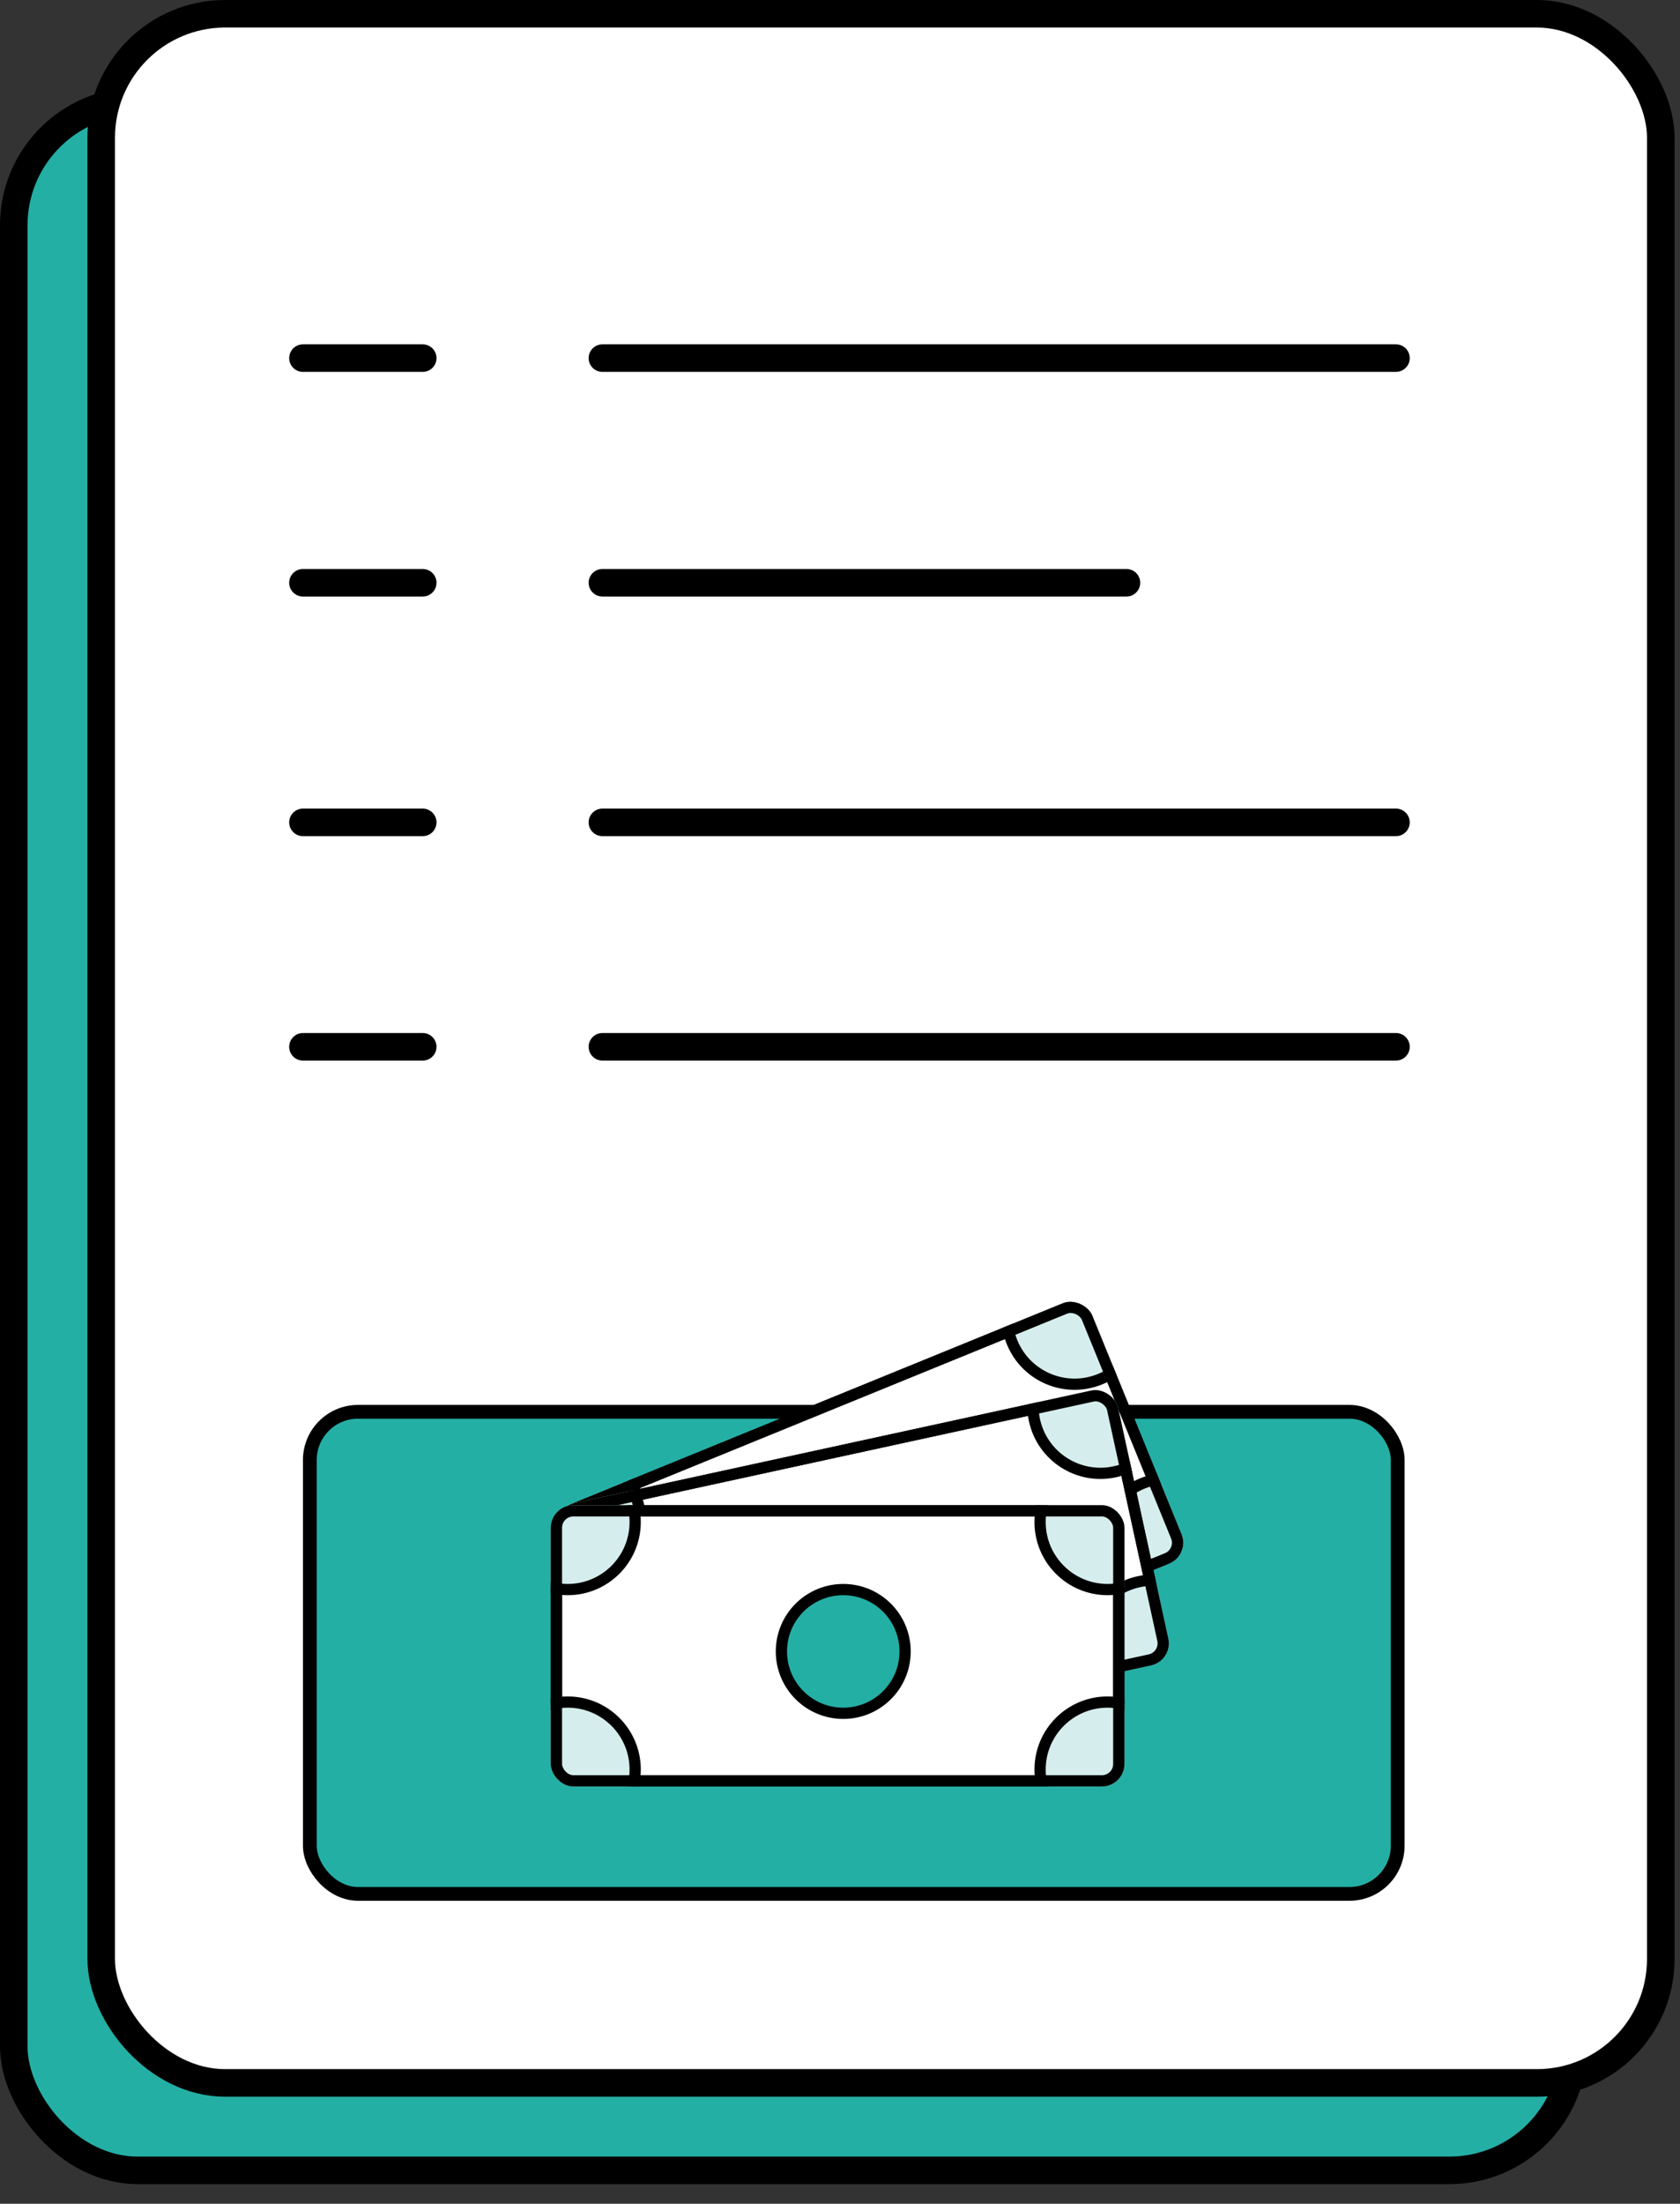 <svg width="61" height="80" viewBox="0 0 61 80" fill="none" xmlns="http://www.w3.org/2000/svg">
<rect x="0" y="0" width="61" height="80" fill="#333333" stroke="none"/>
<rect x="0.5" y="3.675" width="56.627" height="75.112" rx="4.5" fill="#24AFA5" stroke="black"/>
<rect x="3.675" y="0.5" width="56.627" height="75.112" rx="4.5" fill="white" stroke="black"/>
<path d="M11 13H15.349M21.873 13H50.687" stroke="black" stroke-linecap="round"/>
<path d="M11 21.155H15.349M21.873 21.155H40.901" stroke="black" stroke-linecap="round"/>
<path d="M11 29.853H15.349M21.873 29.853H50.687" stroke="black" stroke-linecap="round"/>
<path d="M11 38H15.349M21.873 38H50.687" stroke="black" stroke-linecap="round"/>
<rect x="11.25" y="51.25" width="39.5" height="17.5" rx="1.75" fill="#24AFA5" stroke="black" stroke-width="0.5"/>
<g clip-path="url(#clip0_221_3829)">
<rect x="20.334" y="54.982" width="20.419" height="9.801" transform="rotate(-22.203 20.334 54.982)" fill="white" stroke="black" stroke-width="0.408"/>
<circle cx="31.905" cy="55.773" r="2.246" transform="rotate(-22.203 31.905 55.773)" fill="#24AFA5" stroke="black" stroke-width="0.408"/>
<circle cx="39.016" cy="47.798" r="2.45" transform="rotate(-22.203 39.016 47.798)" fill="#D5EEED" stroke="black" stroke-width="0.408"/>
<circle cx="20.867" cy="55.206" r="2.45" transform="rotate(-22.203 20.867 55.206)" fill="#D5EEED" stroke="black" stroke-width="0.408"/>
<circle cx="42.411" cy="56.117" r="2.45" transform="rotate(-22.203 42.411 56.117)" fill="#D5EEED" stroke="black" stroke-width="0.408"/>
<circle cx="24.262" cy="63.524" r="2.45" transform="rotate(-22.203 24.262 63.524)" fill="#D5EEED" stroke="black" stroke-width="0.408"/>
<rect x="20.334" y="54.982" width="20.419" height="9.801" rx="0.613" transform="rotate(-22.203 20.334 54.982)" stroke="black" stroke-width="0.408"/>
</g>
<g clip-path="url(#clip1_221_3829)">
<rect x="20.315" y="54.891" width="20.419" height="9.801" transform="rotate(-12.28 20.315 54.891)" fill="white" stroke="black" stroke-width="0.408"/>
<circle cx="31.576" cy="57.664" r="2.246" transform="rotate(-12.28 31.576 57.664)" fill="#24AFA5" stroke="black" stroke-width="0.408"/>
<circle cx="39.955" cy="51.034" r="2.45" transform="rotate(-12.28 39.955 51.034)" fill="#D5EEED" stroke="black" stroke-width="0.408"/>
<circle cx="20.801" cy="55.204" r="2.45" transform="rotate(-12.28 20.801 55.204)" fill="#D5EEED" stroke="black" stroke-width="0.408"/>
<circle cx="41.866" cy="59.813" r="2.45" transform="rotate(-12.28 41.866 59.813)" fill="#D5EEED" stroke="black" stroke-width="0.408"/>
<circle cx="22.712" cy="63.982" r="2.45" transform="rotate(-12.28 22.712 63.982)" fill="#D5EEED" stroke="black" stroke-width="0.408"/>
<rect x="20.315" y="54.891" width="20.419" height="9.801" rx="0.613" transform="rotate(-12.28 20.315 54.891)" stroke="black" stroke-width="0.408"/>
</g>
<g clip-path="url(#clip2_221_3829)">
<rect x="20.204" y="54.845" width="20.419" height="9.801" fill="white" stroke="black" stroke-width="0.408"/>
<circle cx="30.618" cy="59.949" r="2.246" fill="#24AFA5" stroke="black" stroke-width="0.408"/>
<circle cx="40.215" cy="55.253" r="2.45" fill="#D5EEED" stroke="black" stroke-width="0.408"/>
<circle cx="20.613" cy="55.253" r="2.45" fill="#D5EEED" stroke="black" stroke-width="0.408"/>
<circle cx="40.215" cy="64.237" r="2.45" fill="#D5EEED" stroke="black" stroke-width="0.408"/>
<circle cx="20.613" cy="64.237" r="2.45" fill="#D5EEED" stroke="black" stroke-width="0.408"/>
<rect x="20.204" y="54.845" width="20.419" height="9.801" rx="0.613" stroke="black" stroke-width="0.408"/>
</g>
<defs>
<clipPath id="clip0_221_3829">
<rect x="20.068" y="54.87" width="20.827" height="10.209" rx="0.817" transform="rotate(-22.203 20.068 54.87)" fill="white"/>
</clipPath>
<clipPath id="clip1_221_3829">
<rect x="20.072" y="54.735" width="20.827" height="10.209" rx="0.817" transform="rotate(-12.28 20.072 54.735)" fill="white"/>
</clipPath>
<clipPath id="clip2_221_3829">
<rect x="20" y="54.641" width="20.827" height="10.209" rx="0.817" fill="white"/>
</clipPath>
</defs>
</svg>

